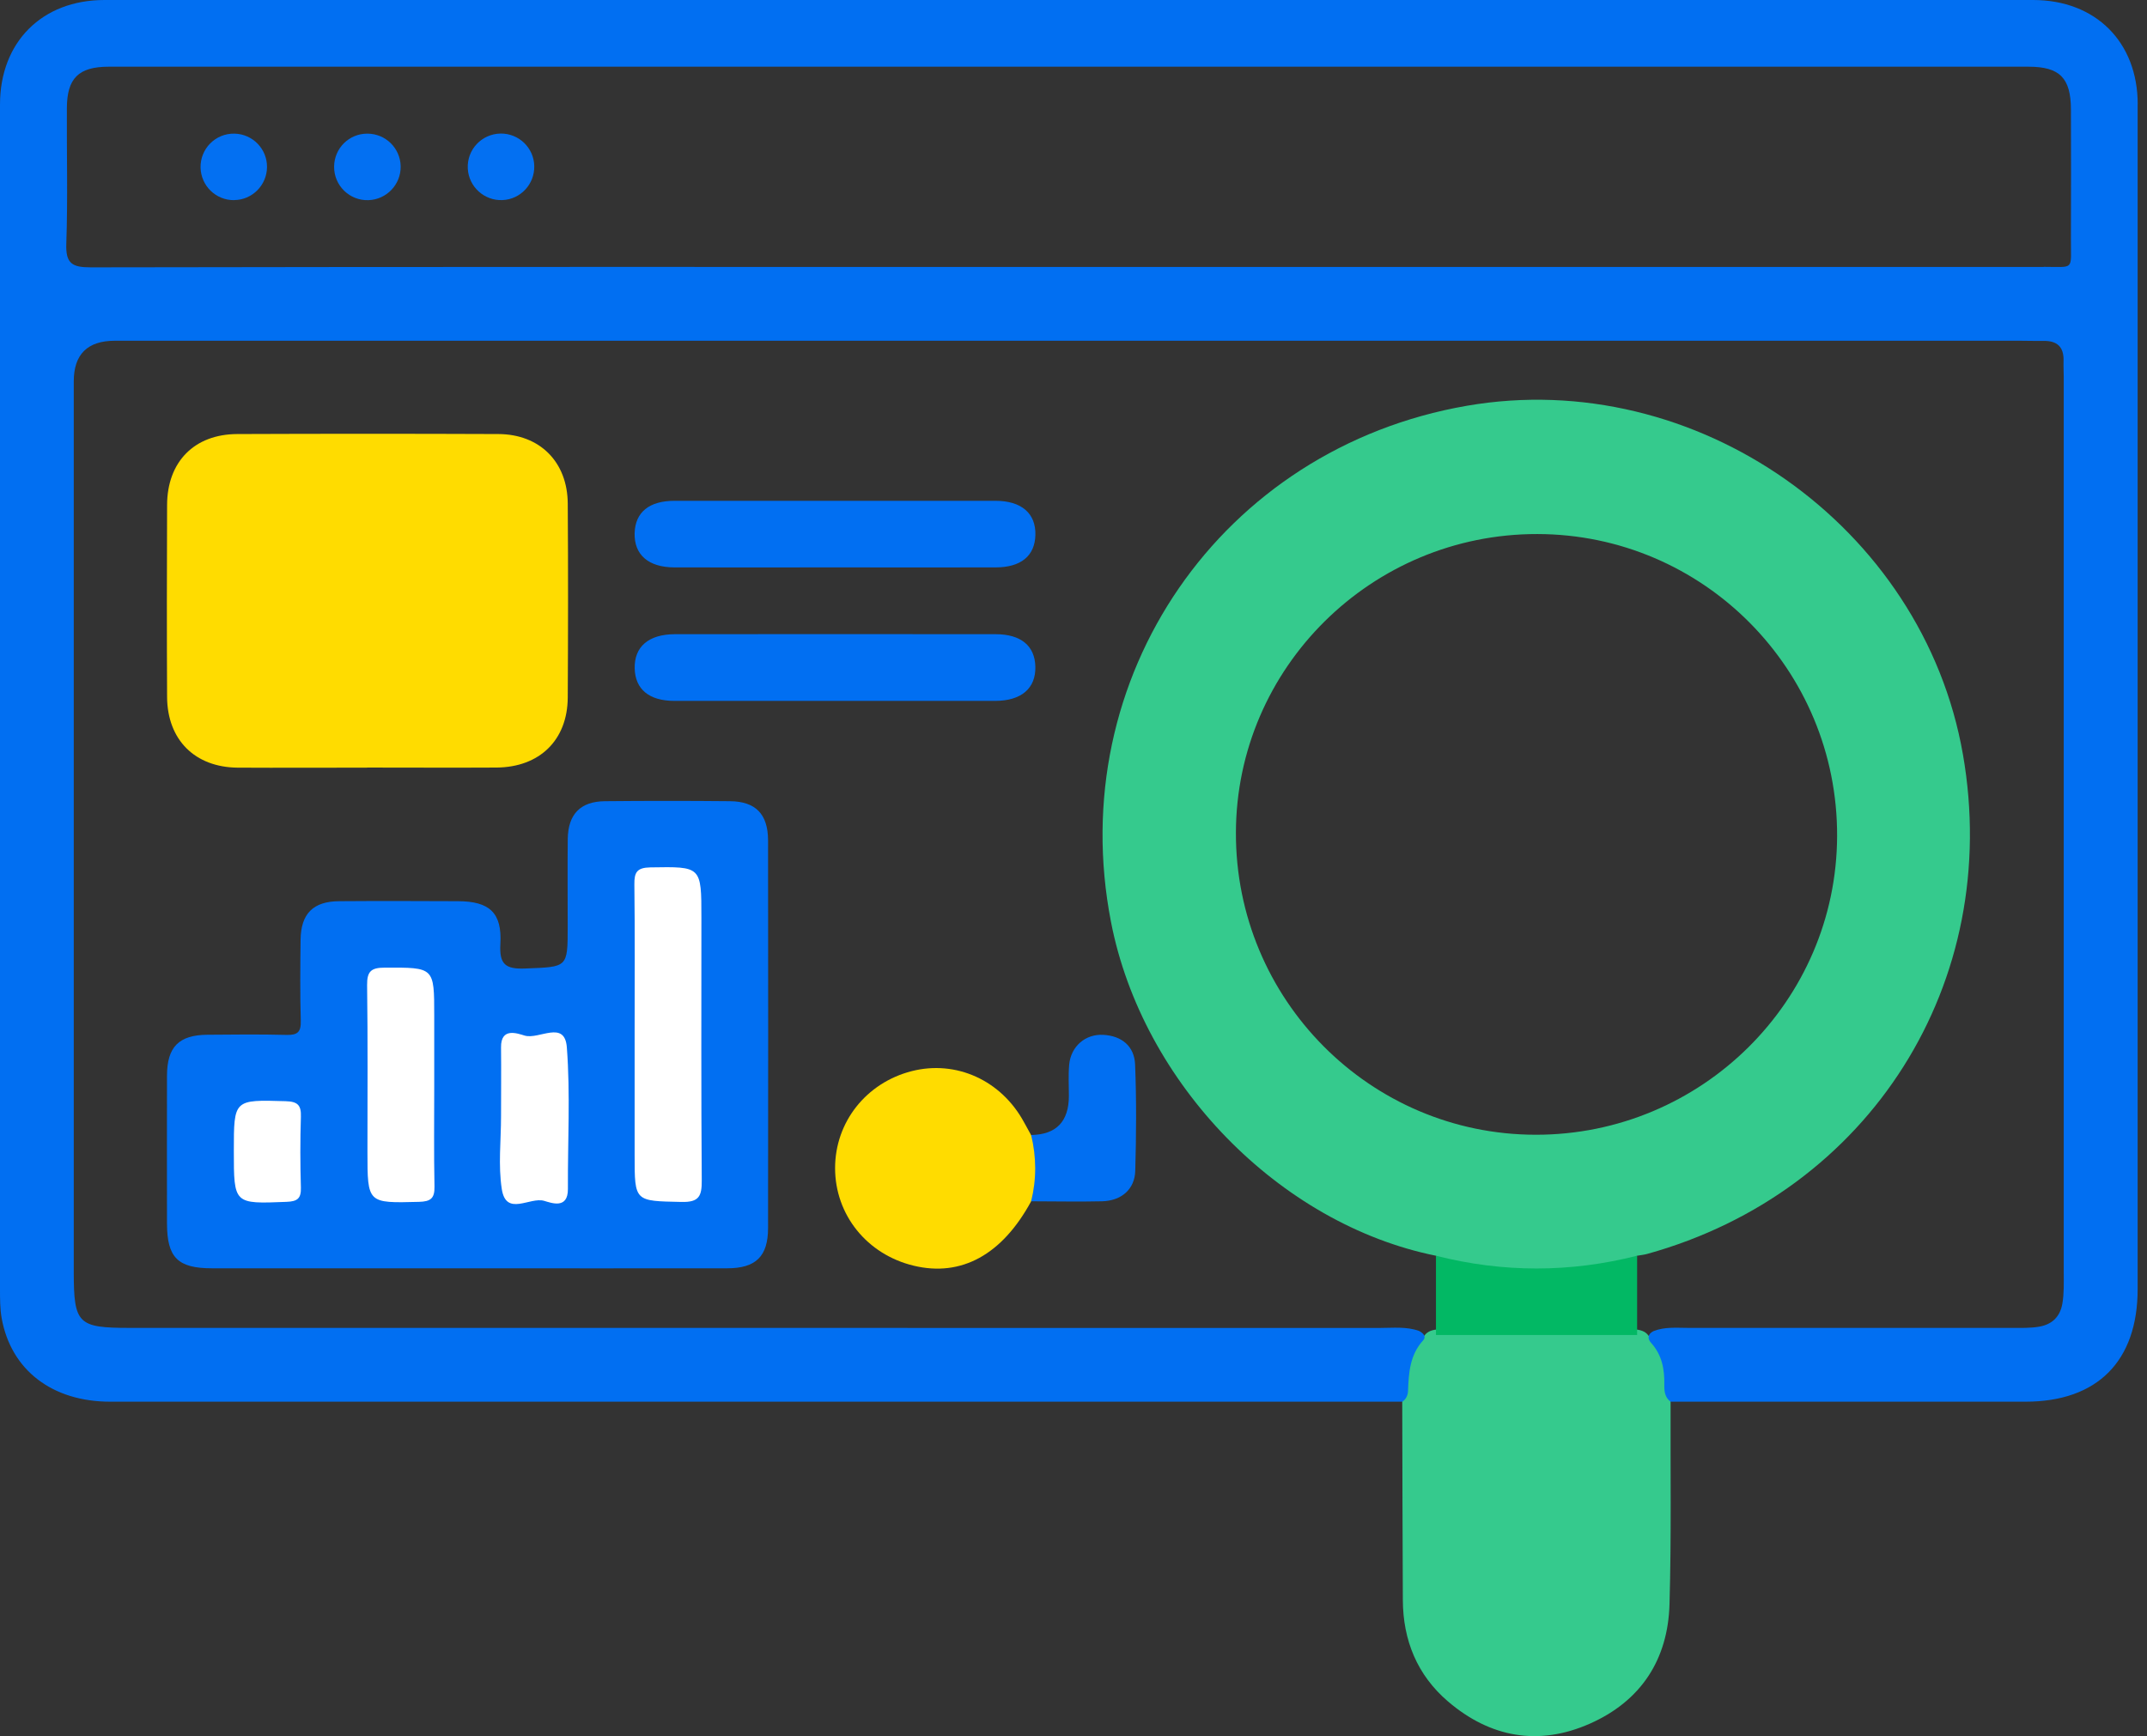<svg width="68" height="55" viewBox="0 0 68 55" fill="none" xmlns="http://www.w3.org/2000/svg">
<rect x="0" y="0" width="68" height="55" fill="#333333" stroke="none"/>
<g clip-path="url(#clip0_515_1481)">
<path d="M44.415 44.412C44.42 44.128 44.449 43.842 44.428 43.558C44.383 42.986 44.651 42.601 45.112 42.315C45.223 42.159 45.39 42.132 45.563 42.111C47.628 42.055 49.696 42.055 51.761 42.111C51.933 42.132 52.103 42.159 52.214 42.318C53.123 42.792 52.837 43.662 52.911 44.414C52.903 46.549 52.938 48.685 52.877 50.819C52.829 52.577 51.975 53.889 50.353 54.608C48.728 55.326 47.198 55.048 45.859 53.902C44.887 53.07 44.436 51.967 44.431 50.689C44.42 48.598 44.417 46.506 44.412 44.414L44.415 44.412Z" fill="#35CA8D"/>
<path d="M67.706 3.306C67.706 1.331 66.373 0 64.392 0C44.033 0 23.671 0 3.308 0C1.331 0 0 1.333 0 3.311C0 15.824 0 28.334 0 40.844C0 41.151 0 41.464 0.053 41.764C0.35 43.407 1.654 44.407 3.491 44.407C17.133 44.407 30.773 44.407 44.415 44.407C44.534 44.327 44.59 44.203 44.595 44.07C44.616 43.492 44.653 42.927 45.072 42.466C45.189 42.336 45.067 42.23 44.942 42.164C44.537 42.021 44.112 42.071 43.696 42.071C30.497 42.069 17.3 42.071 4.101 42.069C2.465 42.069 2.338 41.939 2.336 40.298C2.336 30.895 2.336 21.491 2.336 12.086C2.336 11.225 2.77 10.795 3.64 10.795C23.756 10.795 43.874 10.795 63.989 10.795C64.231 10.795 64.475 10.805 64.716 10.8C65.156 10.792 65.371 10.991 65.357 11.436C65.352 11.611 65.363 11.789 65.363 11.964C65.363 21.412 65.363 30.86 65.363 40.308C65.363 40.64 65.376 40.971 65.32 41.297C65.249 41.713 64.997 41.96 64.581 42.031C64.297 42.079 64.011 42.069 63.724 42.069C60.31 42.069 56.893 42.069 53.478 42.069C53.107 42.069 52.728 42.029 52.368 42.172C52.182 42.265 52.174 42.41 52.293 42.543C52.641 42.927 52.723 43.383 52.712 43.879C52.709 44.073 52.731 44.277 52.911 44.407C56.657 44.407 60.403 44.407 64.151 44.407C66.428 44.407 67.704 43.124 67.704 40.836C67.704 28.326 67.704 15.813 67.704 3.303L67.706 3.306ZM64.729 8.457C54.441 8.459 44.152 8.457 33.864 8.457C23.575 8.457 13.199 8.451 2.868 8.47C2.28 8.47 2.078 8.345 2.1 7.72C2.15 6.291 2.11 4.857 2.118 3.428C2.121 2.479 2.487 2.115 3.441 2.113C23.708 2.113 43.977 2.113 64.244 2.113C65.238 2.113 65.588 2.471 65.591 3.47C65.593 4.835 65.599 6.201 65.591 7.566C65.585 8.584 65.721 8.454 64.729 8.454V8.457Z" fill="#016FF2"/>
<path d="M45.48 42.294C45.48 41.459 45.48 40.621 45.48 39.786C45.73 39.64 45.997 39.701 46.249 39.749C47.861 40.056 49.47 40.056 51.082 39.749C51.337 39.701 51.602 39.64 51.851 39.786C51.851 40.621 51.851 41.459 51.851 42.294C49.727 42.294 47.607 42.294 45.483 42.294H45.48Z" fill="#02B864"/>
<path d="M14.775 40.181C12.087 40.181 9.401 40.181 6.713 40.181C5.631 40.181 5.292 39.842 5.289 38.765C5.289 37.201 5.284 35.64 5.289 34.076C5.292 33.166 5.666 32.79 6.567 32.782C7.405 32.774 8.243 32.766 9.078 32.787C9.42 32.795 9.536 32.7 9.526 32.345C9.502 31.486 9.51 30.627 9.52 29.768C9.531 28.949 9.918 28.556 10.74 28.551C11.996 28.541 13.25 28.546 14.507 28.551C15.501 28.554 15.904 28.914 15.848 29.901C15.811 30.547 16.002 30.709 16.636 30.683C17.98 30.63 17.98 30.667 17.98 29.352C17.98 28.427 17.972 27.501 17.982 26.579C17.993 25.794 18.383 25.391 19.157 25.383C20.48 25.37 21.8 25.37 23.123 25.383C23.931 25.391 24.323 25.791 24.326 26.619C24.331 30.714 24.331 34.81 24.326 38.903C24.326 39.802 23.942 40.181 23.032 40.181C20.278 40.186 17.526 40.181 14.772 40.181H14.775Z" fill="#016FF2"/>
<path d="M11.625 24.32C10.26 24.32 8.892 24.328 7.527 24.32C6.172 24.309 5.3 23.437 5.292 22.08C5.282 20.055 5.284 18.027 5.292 15.999C5.297 14.628 6.156 13.756 7.516 13.751C10.271 13.74 13.025 13.74 15.782 13.751C17.1 13.756 17.974 14.636 17.982 15.954C17.996 18.003 17.993 20.052 17.982 22.099C17.974 23.445 17.092 24.307 15.726 24.317C14.361 24.325 12.993 24.317 11.628 24.317L11.625 24.32Z" fill="#FFDC00"/>
<path d="M32.658 38.06C31.741 39.751 30.447 40.462 28.939 40.099C27.459 39.743 26.449 38.487 26.449 37.008C26.449 35.55 27.433 34.304 28.875 33.935C30.285 33.575 31.717 34.227 32.435 35.558C32.507 35.69 32.584 35.823 32.655 35.958C33.119 36.618 33.119 37.403 32.655 38.06H32.658Z" fill="#FFDC00"/>
<path d="M26.449 17.976C24.755 17.976 23.061 17.979 21.367 17.976C20.538 17.976 20.082 17.576 20.1 16.89C20.119 16.229 20.559 15.866 21.365 15.866C24.753 15.864 28.141 15.864 31.526 15.866C32.356 15.866 32.812 16.267 32.793 16.953C32.775 17.613 32.334 17.976 31.529 17.976C29.835 17.979 28.141 17.976 26.447 17.976H26.449Z" fill="#016FF2"/>
<path d="M26.377 22.205C24.704 22.205 23.034 22.207 21.361 22.205C20.558 22.205 20.118 21.836 20.102 21.176C20.086 20.489 20.542 20.095 21.372 20.092C24.76 20.089 28.148 20.089 31.533 20.092C32.336 20.092 32.776 20.46 32.792 21.12C32.808 21.807 32.352 22.202 31.522 22.205C29.807 22.207 28.092 22.205 26.374 22.205H26.377Z" fill="#016FF2"/>
<path d="M32.658 38.06C32.831 37.36 32.828 36.658 32.658 35.958C33.455 35.946 33.854 35.531 33.854 34.715C33.854 34.383 33.833 34.052 33.864 33.723C33.92 33.148 34.379 32.753 34.943 32.785C35.532 32.817 35.927 33.148 35.951 33.723C35.996 34.845 35.988 35.971 35.956 37.093C35.94 37.676 35.519 38.042 34.906 38.058C34.159 38.076 33.408 38.058 32.658 38.058V38.06Z" fill="#016FF2"/>
<path d="M7.415 6.341C6.837 6.346 6.368 5.888 6.352 5.313C6.339 4.711 6.826 4.22 7.428 4.234C8.003 4.247 8.462 4.719 8.457 5.294C8.451 5.869 7.987 6.336 7.412 6.339L7.415 6.341Z" fill="#0370F2"/>
<path d="M11.635 4.234C12.21 4.234 12.679 4.692 12.69 5.268C12.7 5.843 12.247 6.32 11.672 6.341C11.07 6.362 10.574 5.877 10.582 5.273C10.59 4.695 11.054 4.234 11.632 4.234H11.635Z" fill="#0370F2"/>
<path d="M16.921 5.26C16.934 5.835 16.486 6.317 15.911 6.339C15.336 6.362 14.848 5.917 14.816 5.344C14.782 4.743 15.256 4.239 15.858 4.231C16.433 4.226 16.908 4.682 16.921 5.257V5.26Z" fill="#0370F2"/>
<path d="M62.17 23.901C60.908 16.664 53.708 11.601 46.46 12.855C38.68 14.201 33.68 21.457 35.188 29.211C36.182 34.325 40.519 38.781 45.479 39.783C47.603 40.322 49.726 40.322 51.85 39.783C51.958 39.765 52.067 39.754 52.173 39.725C59.23 37.766 63.429 31.117 62.17 23.899V23.901ZM48.639 35.95C43.382 35.945 39.128 31.653 39.144 26.375C39.159 21.152 43.443 16.911 48.69 16.919C53.949 16.927 58.204 21.213 58.185 26.491C58.167 31.714 53.886 35.955 48.639 35.95Z" fill="#35CA8D"/>
<path d="M20.1 32.713C20.1 31.149 20.111 29.585 20.092 28.021C20.087 27.639 20.169 27.488 20.596 27.48C22.215 27.454 22.215 27.435 22.215 29.079C22.215 31.854 22.205 34.63 22.226 37.403C22.229 37.893 22.141 38.092 21.587 38.079C20.1 38.047 20.1 38.079 20.1 36.608C20.1 35.309 20.1 34.01 20.1 32.711V32.713Z" fill="white"/>
<path d="M13.753 34.42C13.753 35.478 13.74 36.536 13.761 37.591C13.769 37.97 13.636 38.066 13.271 38.076C11.638 38.118 11.638 38.129 11.638 36.493C11.638 34.731 11.651 32.97 11.627 31.207C11.622 30.767 11.762 30.656 12.187 30.656C13.753 30.651 13.753 30.635 13.753 32.175C13.753 32.923 13.753 33.673 13.753 34.42Z" fill="white"/>
<path d="M15.869 35.361C15.869 34.635 15.877 33.909 15.869 33.182C15.861 32.538 16.386 32.74 16.619 32.809C17.073 32.941 17.886 32.302 17.953 33.18C18.067 34.67 17.979 36.173 17.987 37.67C17.99 38.315 17.47 38.113 17.234 38.044C16.781 37.912 16.031 38.551 15.893 37.673C15.776 36.92 15.869 36.136 15.869 35.364V35.361Z" fill="white"/>
<path d="M7.406 36.462C7.406 34.826 7.406 34.839 9.047 34.887C9.424 34.898 9.543 35.009 9.53 35.38C9.506 36.128 9.508 36.878 9.53 37.626C9.54 37.975 9.413 38.063 9.074 38.076C7.406 38.142 7.406 38.153 7.406 36.462Z" fill="white"/>
</g>
<defs>
<clipPath id="clip0_515_1481">
<rect width="67.709" height="55" fill="white"/>
</clipPath>
</defs>
</svg>
